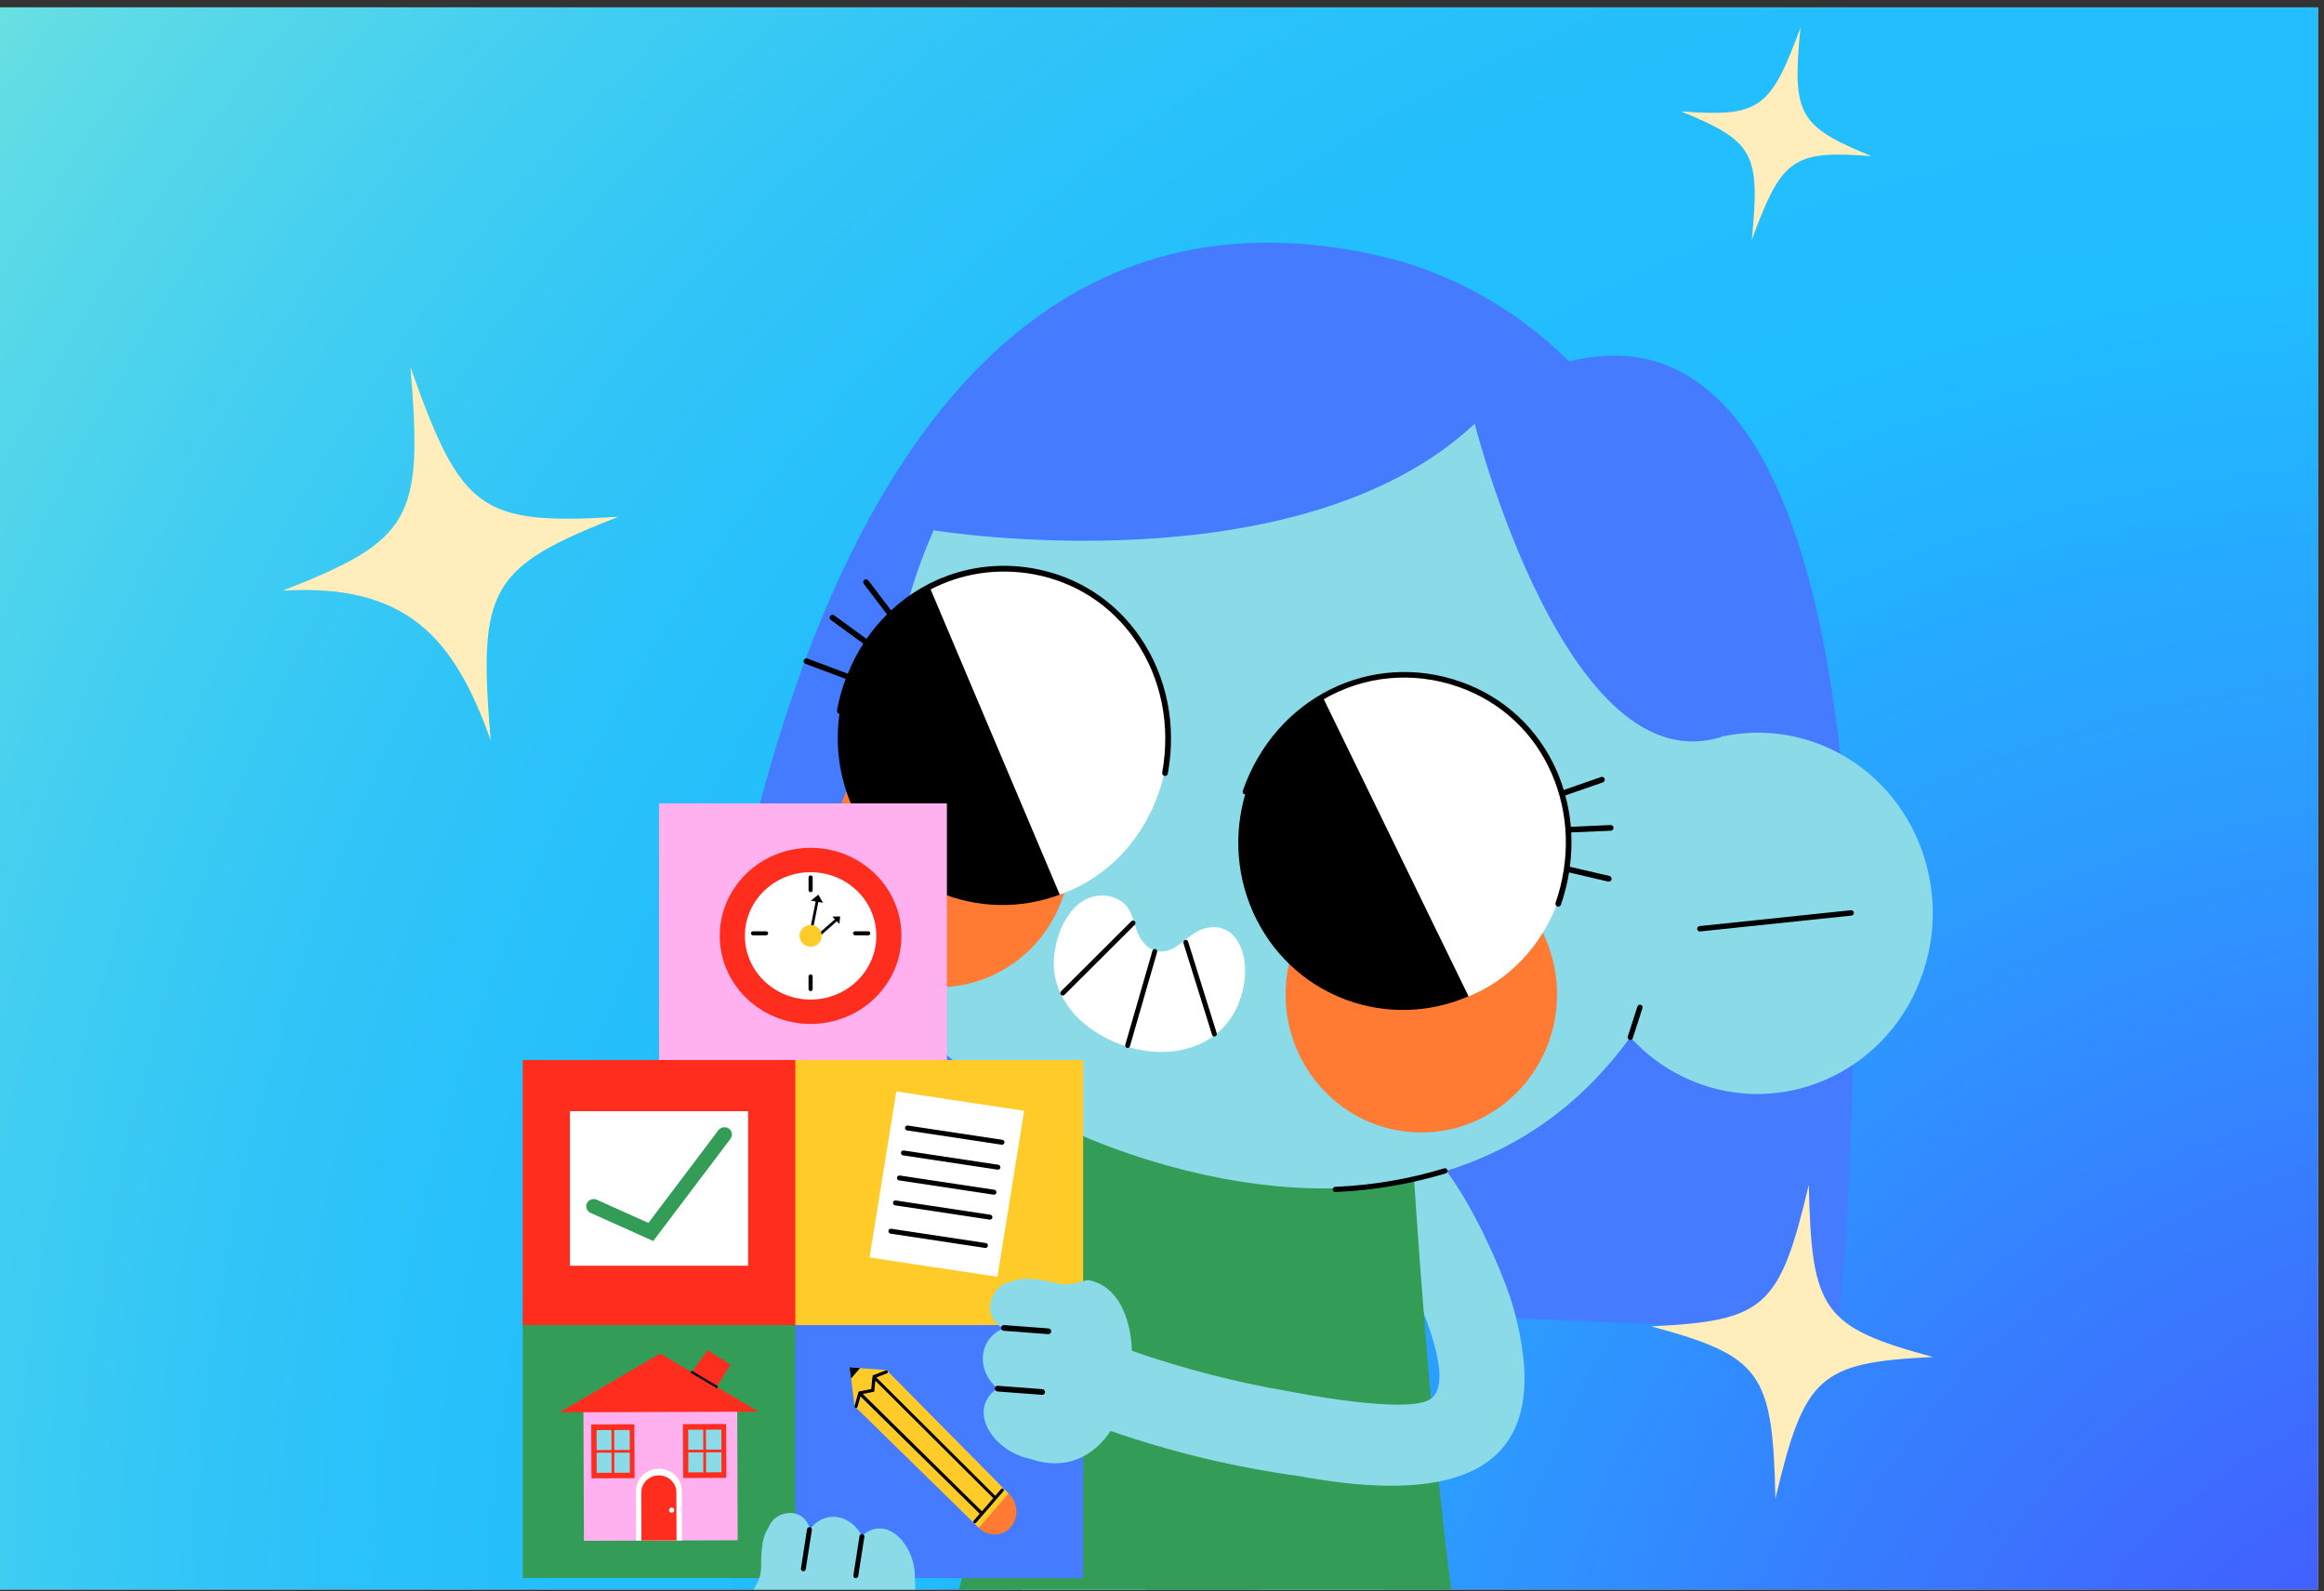 <svg width="244" height="167" viewBox="0 0 244 167" fill="none" xmlns="http://www.w3.org/2000/svg">
<rect x="0" y="0" width="244" height="167" fill="#333333" stroke="none"/>
<g clip-path="url(#clip0_77_4406)">
<rect y="0.772" width="244.949" height="166.067" fill="#D9D9D9"/>
<rect y="0.772" width="244.949" height="166.067" fill="url(#paint0_radial_77_4406)"/>
<path d="M192.936 139.831L72.264 134.57C72.264 134.57 75.635 11.519 144.519 26.78C152.16 28.472 159.151 32.395 164.745 37.934C200.244 29.171 195.242 118.223 192.936 139.84V139.831Z" fill="#447BFF"/>
<path d="M159.95 142.668C159.784 141.01 159.426 139.158 158.851 137.112C157.62 132.718 150.012 115.049 144.202 119.098C142.338 120.201 141.289 123.139 142.654 125.058C145.234 128.602 150.486 138.181 151.069 143.518L156.005 145.454L159.95 142.668Z" fill="#8BDAE8"/>
<path d="M108.77 156.877C109.353 154.175 113.648 152.668 116.794 153.342C120.481 154.125 121.938 156.869 121.355 159.571C119.266 169.251 119.407 179.917 121.696 189.58C122.312 192.181 120.781 195.17 117.135 195.809C113.931 196.373 109.769 195.06 109.111 192.274C106.315 180.506 106.223 168.679 108.77 156.877Z" fill="#8BDAE8"/>
<path d="M131.884 159.563C131.884 156.827 135.787 154.781 139.034 155.034C142.837 155.328 144.86 157.837 144.868 160.59C144.893 170.405 147.324 180.902 151.668 190.136C152.834 192.619 151.968 195.767 148.514 196.87C145.484 197.847 141.089 197.081 139.841 194.421C134.547 183.174 131.909 171.533 131.884 159.563Z" fill="#8BDAE8"/>
<path d="M148.414 123.029C148.414 123.029 150.245 152.155 152.709 169.361L100.446 167.795L112.998 118.677L148.422 123.029H148.414Z" fill="#339D58"/>
<path d="M201.243 103.778C196.989 113.29 186.069 117.465 176.855 113.096C174.641 112.044 172.735 110.596 171.162 108.871C160.699 123.374 143.387 128.139 122.495 122.322C107.971 118.273 96.326 110.226 90.833 101.21C90.833 101.21 97.417 97.271 98.366 91.075C99.872 81.243 92.964 77.296 92.964 77.296C92.947 75.78 93.538 65.772 98.024 55.662C104.217 41.697 117.851 27.538 147.573 35.274C167.375 40.426 180.343 57.943 180.917 77.279C180.917 77.279 180.917 77.279 180.917 77.287C184.613 76.513 188.566 76.891 192.245 78.634C201.459 83.003 205.488 94.257 201.234 103.769L201.243 103.778Z" fill="#8BDAE8"/>
<path d="M178.404 97.767C178.404 97.767 178.462 97.776 178.495 97.767L194.393 96.101C194.543 96.084 194.659 95.949 194.642 95.789C194.626 95.638 194.484 95.528 194.334 95.537L178.437 97.204C178.287 97.22 178.17 97.355 178.187 97.515C178.204 97.633 178.287 97.734 178.404 97.759V97.767Z" fill="black"/>
<path d="M171.104 109.149C171.245 109.182 171.387 109.098 171.428 108.963L172.444 105.815C172.494 105.672 172.41 105.512 172.269 105.462C172.119 105.419 171.969 105.495 171.919 105.638L170.904 108.787C170.854 108.93 170.937 109.09 171.079 109.14C171.079 109.14 171.095 109.14 171.104 109.14V109.149Z" fill="black"/>
<path d="M140.158 125.117C140.158 125.117 140.191 125.117 140.208 125.117C142.23 125.033 144.27 124.814 146.259 124.469C148.115 124.149 149.979 123.703 151.786 123.164C151.935 123.122 152.019 122.962 151.969 122.819C151.927 122.667 151.769 122.583 151.627 122.634C149.838 123.172 148.007 123.61 146.167 123.93C144.203 124.275 142.189 124.486 140.191 124.57C140.041 124.57 139.916 124.704 139.925 124.864C139.925 124.999 140.033 125.109 140.166 125.134L140.158 125.117Z" fill="black"/>
<path d="M112.141 91.984C110.834 99.62 103.684 104.737 96.177 103.407C94.296 103.071 92.573 102.372 91.066 101.379C90.991 101.328 90.908 101.269 90.833 101.21C87.787 96.219 86.63 90.932 87.887 85.865C88.702 82.59 90.475 79.711 92.972 77.296C92.972 77.178 92.972 77.018 92.972 76.799C95.444 75.612 98.008 75.233 100.896 75.747C108.412 77.077 113.439 84.333 112.133 91.976L112.141 91.984Z" fill="#FF7A33"/>
<path d="M163.473 104.743C163.672 96.744 157.455 90.098 149.588 89.898C141.721 89.698 135.182 96.02 134.983 104.018C134.784 112.017 141.001 118.663 148.868 118.863C156.736 119.063 163.274 112.741 163.473 104.743Z" fill="#FF7A33"/>
<path d="M180.925 77.279C164.536 82.826 154.831 44.474 154.831 44.474C136.195 61.941 98.033 55.662 98.033 55.662C101.911 40.821 118.849 26.536 148.572 34.272C168.374 39.424 181.666 57.446 180.925 77.279Z" fill="#447BFF"/>
<path d="M111.275 93.904L112.732 93.306C121.38 89.299 125.1 78.238 121.072 69.829C116.569 60.426 106.298 57.396 97.6 61.605C97.6 61.605 94.071 76.74 92.714 82.607L111.267 93.912L111.275 93.904Z" fill="white"/>
<path d="M84.391 69.299C84.449 69.139 84.624 69.063 84.774 69.122L89.01 70.713C89.46 69.593 90.009 68.541 90.642 67.556L87.229 65.073C87.096 64.972 87.063 64.787 87.162 64.652C87.262 64.517 87.445 64.484 87.579 64.585L90.975 67.059C91.615 66.125 92.34 65.266 93.13 64.484L90.692 61.285C90.592 61.15 90.617 60.965 90.742 60.864C90.875 60.763 91.058 60.788 91.158 60.914L93.555 64.063C97.5 60.401 102.969 58.633 108.662 59.694C113.198 60.536 117.118 63.095 119.715 66.899C122.512 70.999 123.544 76.083 122.612 81.201C122.587 81.361 122.437 81.462 122.279 81.445C122.279 81.445 122.27 81.445 122.262 81.445C122.104 81.412 121.996 81.26 122.021 81.092C122.92 76.125 121.929 71.209 119.224 67.236C116.719 63.558 112.923 61.091 108.554 60.283C104.683 59.568 100.921 60.199 97.708 61.866L111.267 93.904C102.777 97.06 93.239 93.154 89.493 84.703C88.086 81.538 87.678 78.154 88.136 74.922C88.136 74.922 88.128 74.922 88.12 74.922C87.962 74.888 87.853 74.736 87.878 74.568C88.086 73.415 88.394 72.312 88.785 71.26L84.557 69.669C84.399 69.61 84.324 69.442 84.382 69.282L84.391 69.299Z" fill="black"/>
<path d="M154.199 104.594L155.623 103.921C164.046 99.451 167.176 88.196 162.706 80.023C157.712 70.873 147.299 68.406 138.834 73.086C138.834 73.086 136.113 88.39 135.072 94.316L154.199 104.594Z" fill="white"/>
<path d="M130.669 83.39C130.511 83.331 130.436 83.162 130.486 83.003C133.857 73.255 143.912 68.229 153.375 71.563C157.936 73.171 161.516 76.496 163.455 80.94C163.738 81.588 163.979 82.253 164.179 82.918L168.099 81.555C168.257 81.504 168.424 81.58 168.474 81.74C168.524 81.9 168.449 82.068 168.291 82.119L164.345 83.491C164.637 84.568 164.828 85.671 164.928 86.782L169.098 86.597C169.265 86.597 169.398 86.715 169.406 86.883C169.406 87.052 169.29 87.186 169.123 87.195L164.961 87.371C165.028 88.567 164.978 89.77 164.82 90.974L168.973 91.942C169.131 91.976 169.231 92.144 169.198 92.304C169.165 92.456 169.023 92.557 168.873 92.531C168.865 92.531 168.857 92.531 168.84 92.531L164.737 91.572C164.554 92.708 164.271 93.845 163.879 94.964C163.829 95.099 163.696 95.183 163.563 95.166C163.546 95.166 163.521 95.166 163.505 95.15C163.347 95.091 163.272 94.922 163.322 94.762C164.895 90.208 164.745 85.385 162.897 81.159C161.024 76.874 157.57 73.659 153.167 72.11C148.24 70.376 143.146 70.982 138.984 73.389L154.183 104.569C145.868 108.18 136.146 104.796 131.951 96.564C129.803 92.346 129.495 87.624 130.736 83.373C130.711 83.373 130.686 83.373 130.652 83.365L130.669 83.39Z" fill="black"/>
<path d="M129.928 105.596C128.238 109.384 124.268 110.899 120.206 110.285C116.103 109.653 111.741 106.926 110.784 102.582C110.068 99.367 112.041 93.634 116.069 94.013C116.885 94.089 117.684 94.442 118.242 95.065C118.849 95.747 118.999 96.682 119.291 97.523C119.99 99.544 121.629 100.587 123.552 99.316C124.626 98.609 125.408 97.658 126.723 97.389C127.905 97.144 129.079 97.532 129.786 98.55C131.002 100.301 130.893 102.734 130.269 104.678C130.169 104.998 130.053 105.301 129.92 105.596H129.928Z" fill="white"/>
<path d="M118.334 109.99C118.334 109.99 118.326 109.99 118.317 109.99C118.184 109.948 118.101 109.805 118.143 109.67L120.998 99.788C121.039 99.653 121.181 99.577 121.314 99.611C121.447 99.653 121.53 99.796 121.489 99.931L118.634 109.813C118.592 109.948 118.459 110.024 118.326 109.99H118.334Z" fill="black"/>
<path d="M111.525 104.485C111.483 104.476 111.433 104.451 111.4 104.418C111.3 104.317 111.3 104.148 111.4 104.047L118.775 96.698C118.874 96.597 119.041 96.597 119.141 96.698C119.241 96.799 119.241 96.968 119.141 97.069L111.766 104.418C111.7 104.485 111.608 104.502 111.525 104.485Z" fill="black"/>
<path d="M127.439 108.786C127.356 108.77 127.281 108.702 127.256 108.61L124.251 98.996C124.21 98.862 124.285 98.71 124.418 98.668C124.551 98.626 124.701 98.702 124.742 98.837L127.747 108.45C127.789 108.584 127.714 108.736 127.581 108.778C127.531 108.795 127.489 108.795 127.447 108.778L127.439 108.786Z" fill="black"/>
<path d="M99.415 84.324H69.192V112.145H99.415V84.324Z" fill="#FFB0EF"/>
<path d="M85.106 107.473C90.374 107.473 94.645 103.335 94.645 98.23C94.645 93.126 90.374 88.988 85.106 88.988C79.838 88.988 75.568 93.126 75.568 98.23C75.568 103.335 79.838 107.473 85.106 107.473Z" fill="#FF2D1E"/>
<path d="M85.107 104.914C88.917 104.914 92.007 101.922 92.007 98.23C92.007 94.539 88.917 91.547 85.107 91.547C81.296 91.547 78.207 94.539 78.207 98.23C78.207 101.922 81.296 104.914 85.107 104.914Z" fill="white"/>
<path d="M85.106 93.643C84.99 93.643 84.89 93.55 84.89 93.432V92.094C84.89 91.976 84.99 91.883 85.106 91.883C85.223 91.883 85.323 91.976 85.323 92.094V93.432C85.323 93.55 85.223 93.643 85.106 93.643Z" fill="black"/>
<path d="M85.106 104.03C84.99 104.03 84.89 103.938 84.89 103.82V102.481C84.89 102.364 84.99 102.271 85.106 102.271C85.223 102.271 85.323 102.364 85.323 102.481V103.82C85.323 103.938 85.223 104.03 85.106 104.03Z" fill="black"/>
<path d="M80.654 97.961C80.654 98.079 80.554 98.171 80.437 98.171H79.056C78.939 98.171 78.839 98.079 78.839 97.961C78.839 97.843 78.939 97.751 79.056 97.751H80.437C80.554 97.751 80.654 97.843 80.654 97.961Z" fill="black"/>
<path d="M91.374 97.961C91.374 98.079 91.274 98.171 91.158 98.171H89.776C89.659 98.171 89.56 98.079 89.56 97.961C89.56 97.843 89.659 97.751 89.776 97.751H91.158C91.274 97.751 91.374 97.843 91.374 97.961Z" fill="black"/>
<path d="M86.413 94.762L85.922 93.904L85.14 94.527L85.639 94.619L84.948 98.088L85.231 98.138L85.922 94.67L86.413 94.762Z" fill="black"/>
<path d="M88.211 96.193L87.387 96.202L87.662 96.488L85.531 98.357L85.731 98.576L87.862 96.698L88.128 96.985L88.211 96.193Z" fill="black"/>
<path d="M86.28 98.231C86.28 98.853 85.756 99.367 85.115 99.367C84.474 99.367 83.941 98.862 83.941 98.231C83.941 97.599 84.466 97.094 85.115 97.094C85.764 97.094 86.28 97.599 86.28 98.231Z" fill="#FFCB29"/>
<path d="M85.106 137.811H54.884V165.632H85.106V137.811Z" fill="#339D58"/>
<path d="M77.449 161.667L61.31 161.726L61.252 147.155L69.309 143.594L77.399 147.104L77.449 161.667Z" fill="#FFB0EF"/>
<path d="M75.243 145.572L76.692 143.24L74.278 141.717L72.638 144.032L69.309 142.07L58.738 148.24L79.647 148.165L75.243 145.572Z" fill="#FF2D1E"/>
<path d="M75.277 145.682C75.277 145.682 75.21 145.682 75.185 145.665L72.58 144.124C72.522 144.091 72.505 144.015 72.538 143.964C72.572 143.905 72.647 143.889 72.705 143.922L75.31 145.463C75.368 145.496 75.385 145.572 75.352 145.623C75.335 145.648 75.31 145.665 75.277 145.673V145.682Z" fill="black"/>
<path d="M66.629 155.152L62.101 155.168L62.076 149.512L66.604 149.495L66.629 155.152Z" fill="#FF2D1E"/>
<path d="M66.112 150.096L62.633 150.108L62.649 154.586L66.128 154.574L66.112 150.096Z" fill="#8BDAE8"/>
<path d="M66.479 152.188L64.498 152.197L64.482 149.621L64.19 149.629L64.207 152.197L62.218 152.205L62.226 152.483L64.207 152.475L64.215 155.042H64.507L64.498 152.475L66.479 152.466V152.188Z" fill="#FF2D1E"/>
<path d="M76.258 155.118L71.731 155.135L71.706 149.478L76.234 149.461L76.258 155.118Z" fill="#FF2D1E"/>
<path d="M75.734 150.053L72.254 150.066L72.27 154.544L75.749 154.532L75.734 150.053Z" fill="#8BDAE8"/>
<path d="M76.109 152.155H74.128L74.111 149.587L73.828 149.596L73.837 152.163H71.847L71.856 152.449L73.837 152.441L73.845 155.008H74.136L74.128 152.441L76.109 152.433V152.155Z" fill="#FF2D1E"/>
<path d="M71.606 161.684L66.778 161.701L66.762 156.507C66.762 155.219 67.835 154.167 69.167 154.158C70.499 154.158 71.589 155.194 71.589 156.49L71.606 161.684Z" fill="white"/>
<path d="M71.031 161.684L67.344 161.701L67.328 156.65C67.328 155.665 68.143 154.865 69.167 154.857C70.183 154.857 71.015 155.648 71.015 156.633L71.031 161.684Z" fill="#FF2D1E"/>
<path d="M70.79 158.502C70.79 158.653 70.665 158.771 70.515 158.78C70.366 158.78 70.241 158.662 70.241 158.51C70.241 158.359 70.366 158.241 70.515 158.232C70.665 158.232 70.79 158.35 70.79 158.502Z" fill="white"/>
<path d="M113.722 137.811H83.5V165.632H113.722V137.811Z" fill="#447BFF"/>
<path d="M105.89 156.759C106.864 157.643 106.972 159.175 106.231 160.16C105.424 161.238 103.784 161.398 102.769 160.362L103.518 157.635L105.881 156.751L105.89 156.759Z" fill="#FF7A33"/>
<path d="M102.769 160.362L89.726 147.601L89.36 144.688L89.51 143.838L90.292 143.602L93.072 143.796L105.89 156.759L102.769 160.362Z" fill="#FFCB29"/>
<path d="M89.36 144.688L89.202 143.527L90.292 143.602L89.36 144.688Z" fill="black"/>
<path d="M102.477 159.832L103.21 158.99L105.349 156.515C105.349 156.515 105.374 156.482 105.382 156.456C105.407 156.397 105.39 156.322 105.34 156.271C105.274 156.212 105.174 156.212 105.116 156.288L104.491 157.003L92.006 144.579L93.097 144.158C93.147 144.141 93.18 144.099 93.197 144.057C93.213 144.023 93.213 143.981 93.197 143.939C93.172 143.855 93.08 143.804 92.997 143.838L91.615 144.368V144.495C91.615 144.495 91.59 144.562 91.59 144.587L91.474 145.791L90.15 146.06L89.726 147.567C89.701 147.66 89.751 147.752 89.834 147.778C89.917 147.803 90 147.744 90.034 147.66L90.342 146.565L102.86 158.881L102.236 159.605C102.177 159.672 102.177 159.781 102.236 159.84C102.302 159.899 102.402 159.899 102.46 159.823L102.477 159.832ZM104.283 157.248L103.093 158.628L90.583 146.313L91.79 146.069L91.898 144.916L104.283 157.248Z" fill="black"/>
<path d="M85.106 111.261H54.884V139.082H85.106V111.261Z" fill="#FF2D1E"/>
<path d="M78.548 116.632H59.837V132.853H78.548V116.632Z" fill="white"/>
<path d="M68.585 130.26L62.001 127.305C61.61 127.129 61.435 126.674 61.618 126.295C61.801 125.917 62.267 125.748 62.659 125.925L68.077 128.358L75.427 118.627C75.685 118.29 76.176 118.214 76.525 118.458C76.875 118.702 76.95 119.182 76.7 119.519L68.585 130.26Z" fill="#339D58"/>
<path d="M113.722 111.261H83.5V139.082H113.722V111.261Z" fill="#FFCB29"/>
<path d="M104.724 134.014L91.299 131.986L94.104 114.561L107.529 116.59L104.724 134.014Z" fill="white"/>
<path d="M105.207 120.15C105.207 120.15 105.182 120.15 105.166 120.15L95.236 118.652C95.094 118.635 95.003 118.501 95.019 118.357C95.036 118.214 95.169 118.122 95.311 118.139L105.241 119.637C105.382 119.654 105.474 119.788 105.457 119.932C105.44 120.058 105.332 120.15 105.207 120.15Z" fill="black"/>
<path d="M104.783 122.768C104.783 122.768 104.758 122.768 104.741 122.768L94.812 121.27C94.67 121.253 94.579 121.118 94.595 120.975C94.612 120.832 94.745 120.74 94.886 120.756L104.816 122.255C104.958 122.272 105.049 122.406 105.033 122.549C105.016 122.676 104.908 122.768 104.783 122.768Z" fill="black"/>
<path d="M104.367 125.395C104.367 125.395 104.342 125.395 104.325 125.395L94.395 123.896C94.254 123.879 94.162 123.745 94.179 123.602C94.195 123.459 94.329 123.366 94.47 123.383L104.4 124.881C104.541 124.898 104.633 125.033 104.616 125.176C104.6 125.302 104.491 125.395 104.367 125.395Z" fill="black"/>
<path d="M103.942 128.013C103.942 128.013 103.917 128.013 103.901 128.013L93.971 126.514C93.829 126.497 93.738 126.363 93.754 126.22C93.771 126.077 93.904 125.984 94.046 126.001L103.975 127.499C104.117 127.524 104.209 127.651 104.192 127.794C104.175 127.92 104.067 128.013 103.942 128.013Z" fill="black"/>
<path d="M103.468 130.984C103.468 130.984 103.443 130.984 103.426 130.984L93.496 129.486C93.355 129.469 93.263 129.334 93.28 129.191C93.296 129.048 93.43 128.955 93.571 128.972L103.501 130.471C103.642 130.488 103.734 130.622 103.717 130.765C103.701 130.892 103.592 130.984 103.468 130.984Z" fill="black"/>
<path d="M79.904 164.369C79.921 161.195 80.395 160.884 80.903 159.924C81.577 158.645 84.249 158.022 85.056 160.472C86.613 158.451 89.335 158.94 90.483 161.221C93.147 158.839 96.151 162.248 96.052 165.64C97.059 176.204 78.672 174.437 78.98 167.265C79.072 166.608 79.904 166.095 79.921 164.369H79.904Z" fill="#8BDAE8"/>
<path d="M84.599 164.714C84.599 164.714 84.599 164.706 84.599 164.697L85.24 160.59C85.265 160.446 85.165 160.312 85.023 160.295C84.882 160.27 84.749 160.379 84.732 160.514L84.091 164.622C84.066 164.765 84.166 164.899 84.308 164.916C84.441 164.942 84.574 164.849 84.599 164.714Z" fill="black"/>
<path d="M90.109 165.438C90.109 165.438 90.109 165.43 90.109 165.421L90.75 161.313C90.775 161.17 90.675 161.036 90.533 161.019C90.392 160.994 90.258 161.095 90.242 161.238L89.601 165.346C89.576 165.489 89.676 165.623 89.817 165.64C89.951 165.665 90.084 165.573 90.109 165.438Z" fill="black"/>
<path d="M159.951 142.668L151.078 143.51C151.244 145.042 151.028 146.229 150.246 146.81C147.898 148.577 135.38 146.044 135.38 146.044C129.778 145.101 124.277 143.67 118.908 141.809C118.883 141.809 118.858 141.801 118.841 141.793C118.725 138.156 117.268 134.94 114.339 134.376C113.598 134.301 112.807 135.109 110.918 134.671C107.43 133.863 106.972 134.309 105.782 134.629C104.201 135.05 102.819 137.887 105.299 139.436C102.677 140.656 102.503 143.838 104.708 145.715C101.396 148.081 104.359 152.34 108.104 153.114C111.941 154.428 114.796 152.879 116.602 150.202H116.619C123.028 152.424 129.612 153.998 136.329 154.924C149.563 157.365 161.291 156.221 159.959 142.66L159.951 142.668Z" fill="#8BDAE8"/>
<path d="M110.068 140.033C110.068 140.033 110.06 140.033 110.051 140.033L105.374 139.68C105.216 139.671 105.091 139.528 105.099 139.36C105.107 139.2 105.257 139.074 105.415 139.082L110.093 139.435C110.251 139.444 110.376 139.587 110.368 139.755C110.359 139.915 110.226 140.033 110.068 140.033Z" fill="black"/>
<path d="M109.419 146.405C109.419 146.405 109.411 146.405 109.403 146.405L104.725 146.052C104.567 146.043 104.442 145.9 104.45 145.732C104.458 145.572 104.608 145.437 104.766 145.454L109.444 145.808C109.602 145.816 109.727 145.959 109.719 146.128C109.71 146.288 109.577 146.405 109.419 146.405Z" fill="black"/>
<path d="M29.7 61.992C42.653 61.225 47.698 66.9 51.523 77.737C50.158 61.701 51.388 59.544 64.909 54.247C50.427 55.112 48.429 53.664 43.086 38.503C44.45 54.538 43.22 56.696 29.69 61.992H29.7Z" fill="#FFEEBB"/>
<path d="M176.476 11.689C184.144 14.819 184.827 16.053 183.923 25.179C187.085 16.578 188.238 15.771 196.483 16.383C188.815 13.254 188.132 12.02 189.036 2.894C185.874 11.495 184.721 12.302 176.476 11.689Z" fill="#FFEEBB"/>
<path d="M173.372 139.216C184.932 142.355 186.124 144.017 186.403 157.293C189.468 144.377 190.986 143.016 202.941 142.433C191.38 139.294 190.189 137.632 189.91 124.356C186.845 137.272 185.326 138.633 173.372 139.216Z" fill="#FFEEBB"/>
</g>
<defs>
<radialGradient id="paint0_radial_77_4406" cx="0" cy="0" r="1" gradientUnits="userSpaceOnUse" gradientTransform="translate(280.653 214.583) rotate(-139.418) scale(400.148 355.716)">
<stop stop-color="#5433FF"/>
<stop offset="0.07" stop-color="#4C46FF"/>
<stop offset="0.36" stop-color="#2C9BFF"/>
<stop offset="0.5" stop-color="#20BDFF"/>
<stop offset="0.59" stop-color="#23BEFD"/>
<stop offset="0.68" stop-color="#2FC4F8"/>
<stop offset="0.76" stop-color="#42CEF1"/>
<stop offset="0.85" stop-color="#5EDBE6"/>
<stop offset="0.93" stop-color="#80ECD9"/>
<stop offset="1" stop-color="#A5FECB"/>
</radialGradient>
<clipPath id="clip0_77_4406">
<rect width="243.364" height="166.067" fill="white" transform="translate(0 0.772)"/>
</clipPath>
</defs>
</svg>
